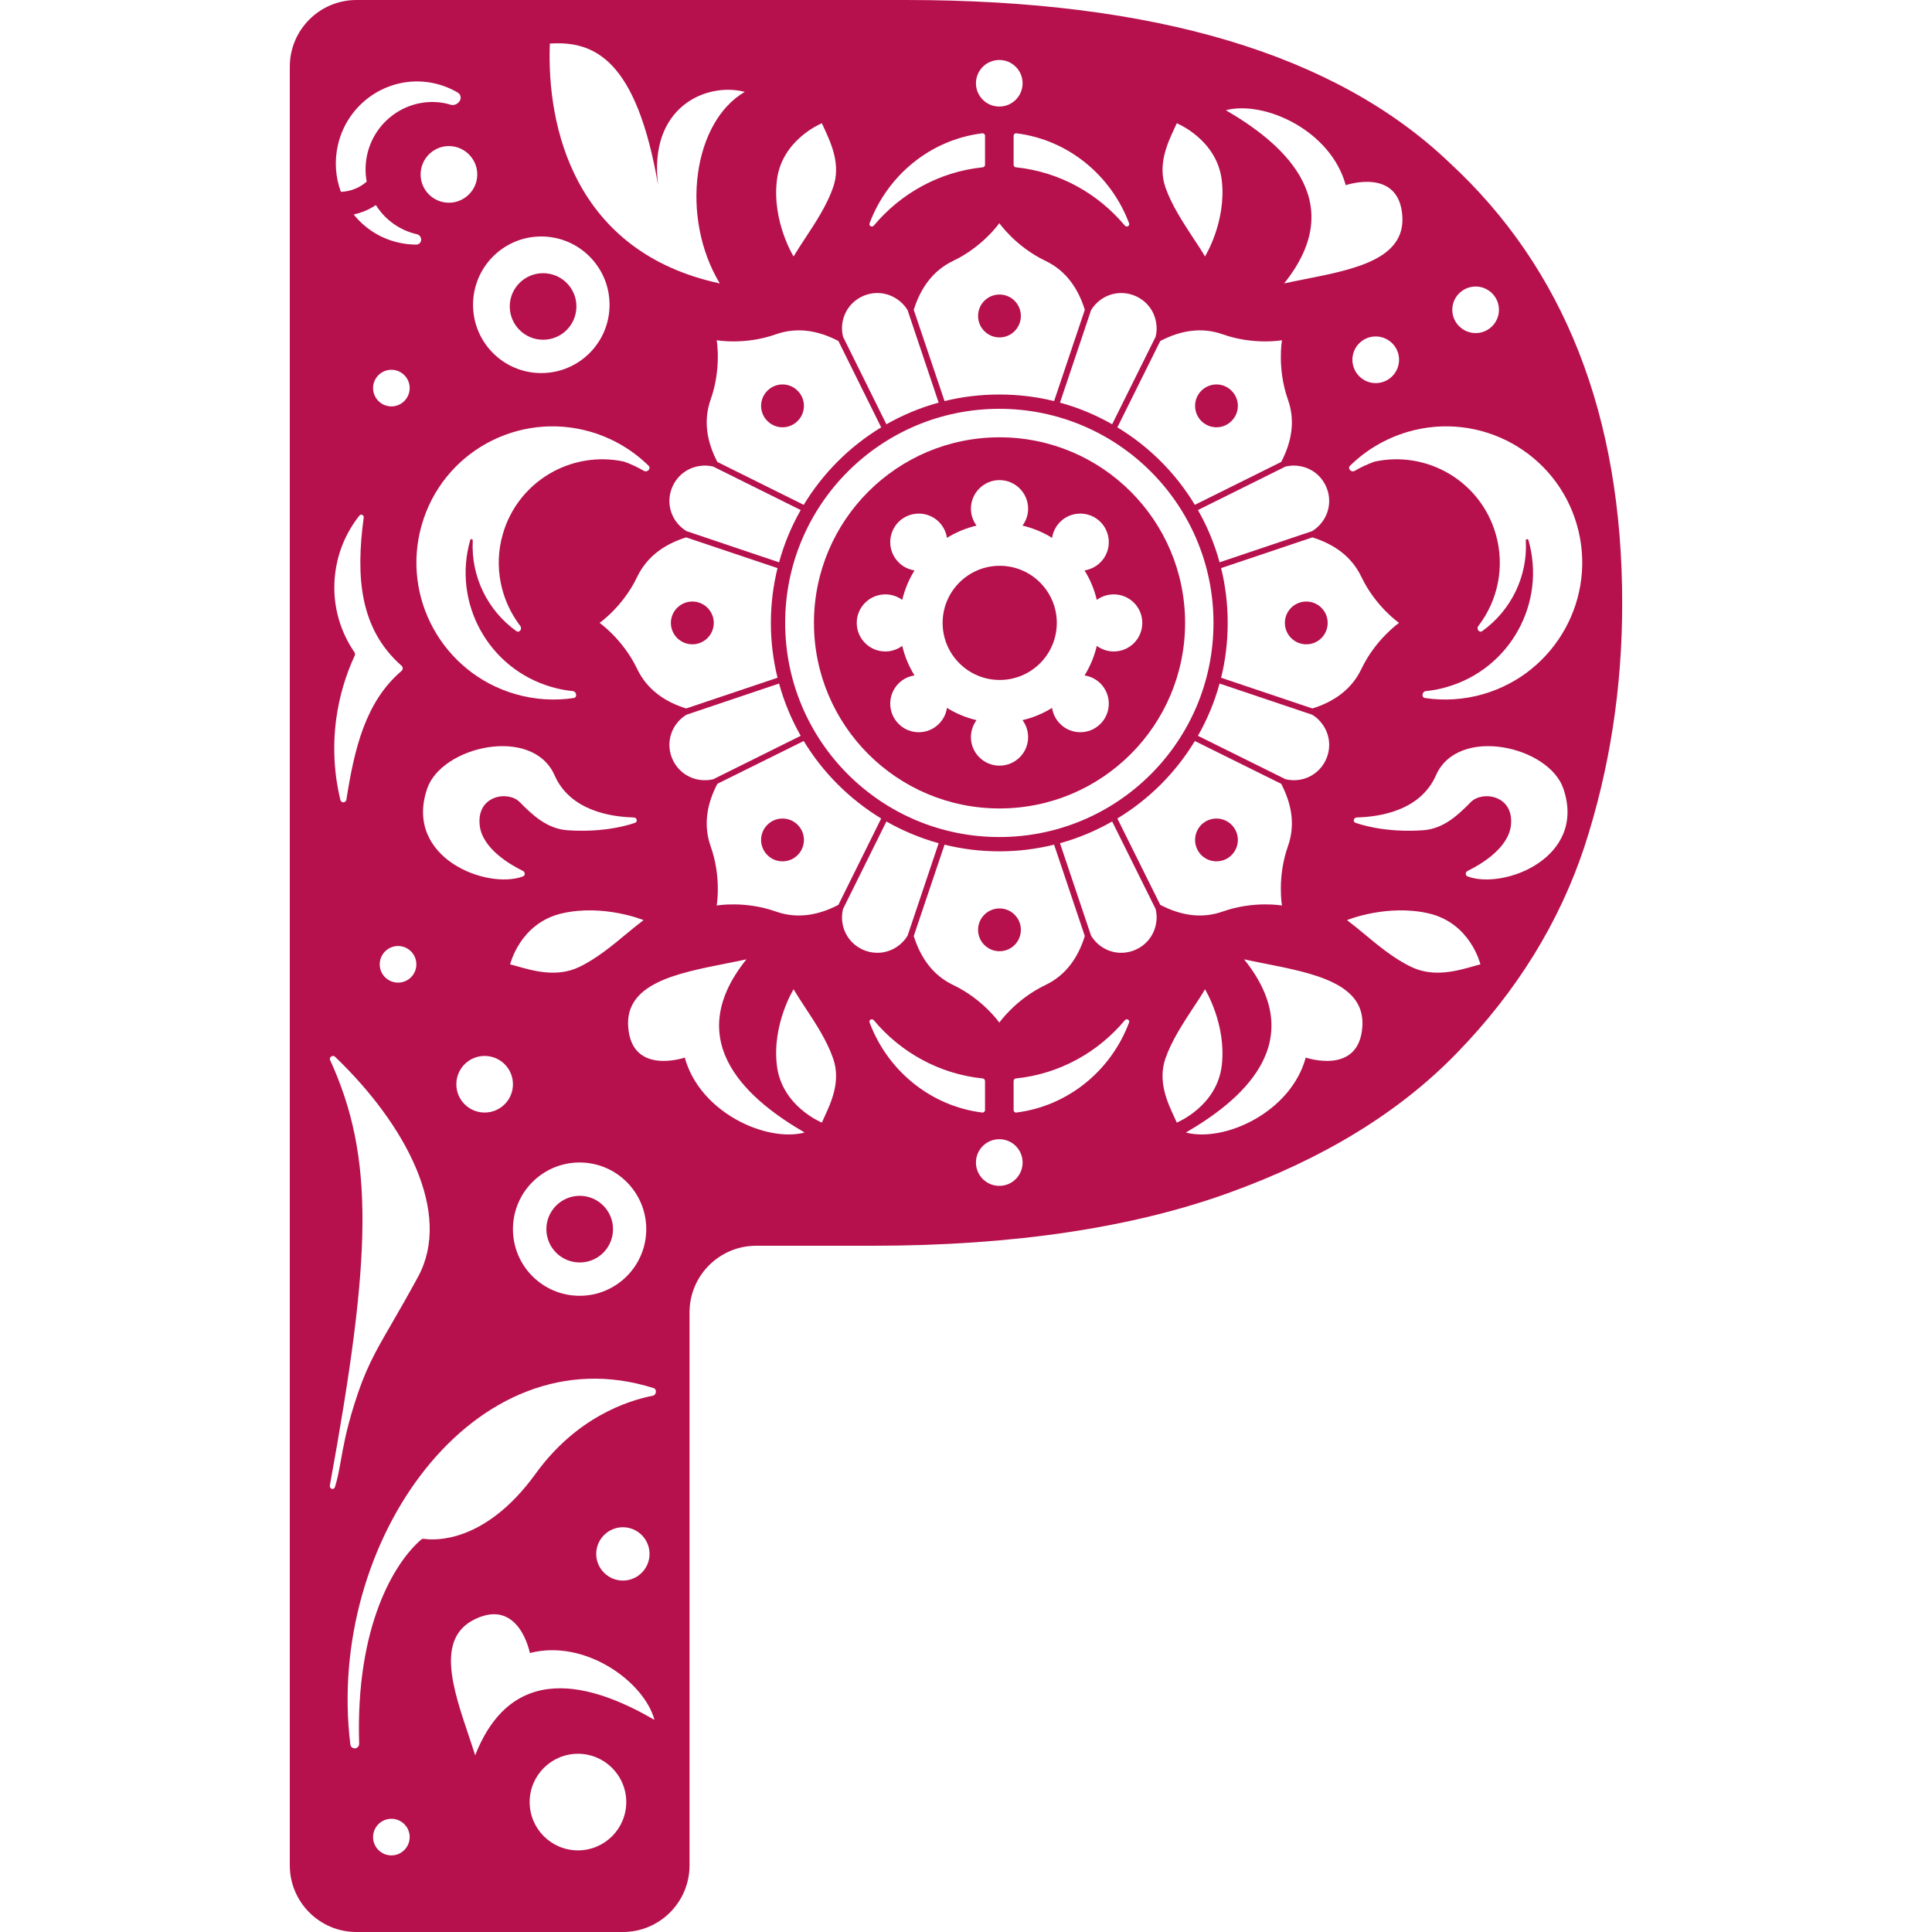 <?xml version="1.0" encoding="UTF-8"?> <svg xmlns="http://www.w3.org/2000/svg" width="20" height="20" viewBox="0 0 20 20" fill="none"><g clip-path="url(#clip0_436_53)"><g clip-path="url(#clip1_436_53)"><path d="M6.346 12.724C6.346 12.915 6.192 13.069 6.001 13.069C5.811 13.069 5.656 12.915 5.656 12.724C5.656 12.534 5.811 12.379 6.001 12.379C6.192 12.379 6.346 12.534 6.346 12.724Z" fill="#B6114D"></path><path d="M5.967 3.172C5.967 3.363 5.813 3.517 5.622 3.517C5.432 3.517 5.277 3.363 5.277 3.172C5.277 2.982 5.432 2.828 5.622 2.828C5.813 2.828 5.967 2.982 5.967 3.172Z" fill="#B6114D"></path><path d="M10.347 3.493C10.469 3.493 10.568 3.393 10.568 3.271C10.568 3.148 10.469 3.049 10.347 3.049C10.224 3.049 10.125 3.148 10.125 3.271C10.125 3.393 10.224 3.493 10.347 3.493Z" fill="#B6114D"></path><path d="M8.257 4.045C8.344 4.131 8.344 4.272 8.257 4.358C8.171 4.445 8.03 4.445 7.944 4.358C7.857 4.272 7.857 4.131 7.944 4.045C8.03 3.958 8.171 3.958 8.257 4.045Z" fill="#B6114D"></path><path d="M7.389 6.448C7.389 6.326 7.289 6.227 7.167 6.227C7.045 6.227 6.945 6.326 6.945 6.448C6.945 6.571 7.045 6.67 7.167 6.67C7.289 6.67 7.389 6.571 7.389 6.448Z" fill="#B6114D"></path><path d="M12.749 4.045C12.663 3.958 12.523 3.958 12.436 4.045C12.35 4.131 12.35 4.272 12.436 4.358C12.523 4.445 12.663 4.445 12.749 4.358C12.836 4.272 12.836 4.131 12.749 4.045Z" fill="#B6114D"></path><path d="M13.744 6.448C13.744 6.326 13.645 6.227 13.523 6.227C13.4 6.227 13.301 6.326 13.301 6.448C13.301 6.571 13.4 6.67 13.523 6.67C13.645 6.67 13.744 6.571 13.744 6.448Z" fill="#B6114D"></path><path d="M12.749 8.852C12.836 8.765 12.836 8.625 12.749 8.538C12.663 8.452 12.523 8.452 12.436 8.538C12.35 8.625 12.35 8.765 12.436 8.852C12.523 8.938 12.663 8.938 12.749 8.852Z" fill="#B6114D"></path><path d="M10.347 9.847C10.469 9.847 10.568 9.748 10.568 9.626C10.568 9.503 10.469 9.404 10.347 9.404C10.224 9.404 10.125 9.503 10.125 9.626C10.125 9.748 10.224 9.847 10.347 9.847Z" fill="#B6114D"></path><path d="M7.944 8.538C8.03 8.452 8.171 8.452 8.257 8.538C8.344 8.625 8.344 8.765 8.257 8.852C8.171 8.938 8.03 8.938 7.944 8.852C7.857 8.765 7.857 8.625 7.944 8.538Z" fill="#B6114D"></path><path d="M10.94 6.448C10.94 6.775 10.675 7.039 10.349 7.039C10.023 7.039 9.758 6.775 9.758 6.448C9.758 6.122 10.023 5.857 10.349 5.857C10.675 5.857 10.94 6.122 10.94 6.448Z" fill="#B6114D"></path><path fill-rule="evenodd" clip-rule="evenodd" d="M12.268 6.448C12.268 5.387 11.408 4.527 10.347 4.527C9.286 4.527 8.426 5.387 8.426 6.448C8.426 7.509 9.286 8.369 10.347 8.369C11.408 8.369 12.268 7.509 12.268 6.448ZM10.643 5.266C10.643 5.332 10.621 5.392 10.585 5.441C10.695 5.467 10.798 5.51 10.891 5.568C10.9 5.508 10.928 5.45 10.974 5.403C11.089 5.288 11.277 5.288 11.392 5.403C11.507 5.519 11.507 5.706 11.392 5.821C11.345 5.868 11.287 5.895 11.227 5.905C11.285 5.998 11.328 6.101 11.354 6.21C11.403 6.174 11.464 6.153 11.529 6.153C11.693 6.153 11.825 6.285 11.825 6.448C11.825 6.612 11.693 6.744 11.529 6.744C11.464 6.744 11.403 6.722 11.354 6.686C11.328 6.796 11.285 6.899 11.227 6.992C11.287 7.001 11.345 7.029 11.392 7.075C11.507 7.191 11.507 7.378 11.392 7.493C11.277 7.609 11.089 7.609 10.974 7.493C10.928 7.447 10.9 7.389 10.891 7.328C10.798 7.386 10.695 7.429 10.585 7.455C10.621 7.504 10.643 7.565 10.643 7.631C10.643 7.794 10.51 7.926 10.347 7.926C10.184 7.926 10.051 7.794 10.051 7.631C10.051 7.565 10.073 7.504 10.109 7.455C9.999 7.429 9.896 7.386 9.803 7.328C9.794 7.389 9.766 7.447 9.72 7.493C9.605 7.609 9.417 7.609 9.302 7.493C9.187 7.378 9.187 7.191 9.302 7.075C9.348 7.029 9.406 7.001 9.467 6.992C9.409 6.899 9.366 6.796 9.34 6.686C9.291 6.722 9.23 6.744 9.165 6.744C9.002 6.744 8.869 6.612 8.869 6.448C8.869 6.285 9.002 6.153 9.165 6.153C9.23 6.153 9.291 6.174 9.34 6.21C9.366 6.101 9.409 5.998 9.467 5.905C9.406 5.895 9.348 5.868 9.302 5.821C9.187 5.706 9.187 5.519 9.302 5.403C9.417 5.288 9.605 5.288 9.72 5.403C9.766 5.45 9.794 5.508 9.803 5.568C9.896 5.51 9.999 5.467 10.109 5.441C10.073 5.392 10.051 5.332 10.051 5.266C10.051 5.103 10.184 4.97 10.347 4.97C10.51 4.97 10.643 5.103 10.643 5.266Z" fill="#B6114D"></path><path fill-rule="evenodd" clip-rule="evenodd" d="M15.002 1.681C13.827 0.56 11.953 0 9.379 0H3.69C3.309 0 3 0.309 3 0.69V19.31C3 19.691 3.309 20 3.69 20H6.448C6.829 20 7.138 19.691 7.138 19.31V13.586C7.138 13.205 7.447 12.896 7.828 12.896H9.034C10.489 12.896 11.72 12.708 12.708 12.353C13.697 11.998 14.49 11.513 15.086 10.896C15.702 10.261 16.14 9.552 16.401 8.768C16.663 7.965 16.793 7.124 16.793 6.246C16.793 4.304 16.196 2.782 15.002 1.681ZM4.329 13.215C4.685 12.554 4.2 11.641 3.469 10.94C3.448 10.92 3.414 10.936 3.414 10.966C3.882 11.986 3.848 13.001 3.414 15.381C3.414 15.418 3.457 15.427 3.468 15.392C3.495 15.306 3.509 15.224 3.527 15.127C3.552 14.986 3.582 14.813 3.663 14.552C3.779 14.176 3.88 14.003 4.054 13.703C4.129 13.573 4.218 13.419 4.329 13.215ZM6.724 16.086C6.724 16.238 6.601 16.362 6.448 16.362C6.296 16.362 6.172 16.238 6.172 16.086C6.172 15.934 6.296 15.81 6.448 15.81C6.601 15.81 6.724 15.934 6.724 16.086ZM5.983 19.155C6.259 19.155 6.483 18.931 6.483 18.655C6.483 18.379 6.259 18.155 5.983 18.155C5.707 18.155 5.483 18.379 5.483 18.655C5.483 18.931 5.707 19.155 5.983 19.155ZM4.361 15.937C4.089 16.169 3.679 16.826 3.718 18.052C3.718 18.077 3.698 18.099 3.672 18.099C3.649 18.099 3.63 18.082 3.627 18.06C3.367 15.959 4.916 13.78 6.767 14.37C6.802 14.381 6.795 14.441 6.759 14.448C6.495 14.5 5.967 14.673 5.546 15.254C5.018 15.985 4.489 15.945 4.39 15.93C4.38 15.928 4.369 15.931 4.361 15.937ZM6.69 12.724C6.69 13.105 6.381 13.414 6 13.414C5.619 13.414 5.31 13.105 5.31 12.724C5.31 12.343 5.619 12.034 6 12.034C6.381 12.034 6.69 12.343 6.69 12.724ZM5.31 11.224C5.31 11.386 5.179 11.517 5.017 11.517C4.855 11.517 4.724 11.386 4.724 11.224C4.724 11.062 4.855 10.931 5.017 10.931C5.179 10.931 5.31 11.062 5.31 11.224ZM13.517 10.948C13.362 11.517 12.672 11.828 12.276 11.724C12.81 11.414 13.586 10.81 12.879 9.931C12.948 9.946 13.018 9.96 13.089 9.974C13.601 10.075 14.134 10.181 14.103 10.628C14.069 11.138 13.517 10.948 13.517 10.948ZM8.042 11.027C7.992 10.602 8.215 10.241 8.215 10.241C8.25 10.3 8.292 10.364 8.336 10.431C8.443 10.593 8.562 10.775 8.625 10.959C8.706 11.193 8.605 11.41 8.531 11.57C8.523 11.588 8.515 11.605 8.508 11.621C8.508 11.621 8.091 11.453 8.042 11.027ZM12.474 10.241C12.474 10.241 12.697 10.602 12.648 11.027C12.599 11.453 12.182 11.621 12.182 11.621C12.175 11.605 12.167 11.588 12.159 11.57C12.084 11.41 11.984 11.193 12.064 10.959C12.127 10.775 12.247 10.593 12.353 10.431C12.398 10.364 12.44 10.3 12.474 10.241ZM10.586 12.034C10.586 11.901 10.478 11.793 10.345 11.793C10.211 11.793 10.103 11.901 10.103 12.034C10.103 12.168 10.211 12.276 10.345 12.276C10.478 12.276 10.586 12.168 10.586 12.034ZM10.168 11.517C10.183 11.519 10.197 11.507 10.197 11.491V11.191C10.197 11.177 10.186 11.165 10.173 11.164C9.723 11.118 9.324 10.894 9.046 10.562C9.027 10.539 8.992 10.558 9.002 10.585C9.188 11.083 9.633 11.45 10.168 11.517ZM10.517 11.164C10.503 11.165 10.493 11.177 10.493 11.191V11.491C10.493 11.507 10.506 11.519 10.521 11.517C11.057 11.45 11.501 11.083 11.688 10.585C11.698 10.558 11.663 10.539 11.644 10.562C11.366 10.894 10.967 11.118 10.517 11.164ZM8.33 11.724C7.934 11.828 7.244 11.517 7.089 10.948C7.089 10.948 6.537 11.138 6.503 10.628C6.472 10.181 7.005 10.075 7.517 9.974C7.588 9.96 7.658 9.946 7.727 9.931C7.02 10.81 7.796 11.414 8.33 11.724ZM6.662 9.525C6.662 9.525 6.247 9.355 5.814 9.456C5.381 9.558 5.281 9.983 5.281 9.983C5.299 9.987 5.317 9.993 5.337 9.998C5.517 10.05 5.76 10.12 5.99 10.013C6.169 9.929 6.337 9.79 6.486 9.666L6.486 9.666L6.486 9.666L6.486 9.666C6.548 9.615 6.607 9.566 6.662 9.525ZM4.966 8.544C4.992 8.784 5.283 8.952 5.412 9.015C5.438 9.027 5.44 9.063 5.413 9.073C5.041 9.212 4.178 8.88 4.422 8.164C4.572 7.723 5.514 7.509 5.741 8.026C5.903 8.394 6.326 8.456 6.558 8.462C6.595 8.463 6.606 8.507 6.571 8.519C6.435 8.564 6.203 8.616 5.879 8.595C5.659 8.582 5.503 8.427 5.383 8.306L5.379 8.302C5.259 8.182 4.931 8.233 4.966 8.544ZM13.944 9.525C13.944 9.525 14.359 9.355 14.792 9.456C15.225 9.558 15.325 9.983 15.325 9.983C15.307 9.987 15.289 9.993 15.269 9.998C15.089 10.05 14.846 10.12 14.617 10.013C14.437 9.929 14.269 9.79 14.12 9.666L14.12 9.666L14.12 9.666C14.058 9.615 13.999 9.566 13.944 9.525ZM15.641 8.544C15.614 8.784 15.323 8.952 15.194 9.015C15.168 9.027 15.166 9.063 15.193 9.073C15.566 9.212 16.428 8.88 16.184 8.164C16.034 7.723 15.092 7.509 14.865 8.026C14.703 8.394 14.28 8.456 14.048 8.462C14.011 8.463 14 8.507 14.035 8.519C14.171 8.564 14.403 8.616 14.727 8.595C14.948 8.582 15.103 8.427 15.223 8.306L15.227 8.302C15.348 8.182 15.675 8.233 15.641 8.544ZM4.121 10.172C4.225 10.172 4.31 10.088 4.31 9.983C4.31 9.878 4.225 9.793 4.121 9.793C4.016 9.793 3.931 9.878 3.931 9.983C3.931 10.088 4.016 10.172 4.121 10.172ZM4.241 4.017C4.241 4.122 4.156 4.207 4.052 4.207C3.947 4.207 3.862 4.122 3.862 4.017C3.862 3.913 3.947 3.828 4.052 3.828C4.156 3.828 4.241 3.913 4.241 4.017ZM7.451 2.934C5.945 2.609 5.658 1.313 5.692 0.451C6.16 0.42 6.589 0.624 6.813 1.917C6.71 1.106 7.313 0.848 7.71 0.951C7.175 1.262 7.037 2.244 7.451 2.934ZM12.69 1.141C13.086 1.037 13.776 1.348 13.931 1.917C13.931 1.917 14.483 1.727 14.517 2.237C14.547 2.685 14.014 2.79 13.503 2.891C13.432 2.905 13.362 2.919 13.293 2.934C14 2.055 13.224 1.451 12.69 1.141ZM3.765 5.358C3.769 5.332 3.737 5.317 3.721 5.337C3.591 5.5 3.502 5.698 3.472 5.92C3.43 6.224 3.508 6.517 3.669 6.752C3.676 6.763 3.677 6.776 3.672 6.787C3.578 6.989 3.513 7.208 3.481 7.439C3.442 7.729 3.459 8.013 3.523 8.28C3.532 8.316 3.58 8.313 3.586 8.277C3.668 7.753 3.782 7.265 4.156 6.946C4.173 6.932 4.173 6.906 4.156 6.891C3.726 6.513 3.681 5.978 3.765 5.358ZM4.825 2.038C4.697 2.137 4.513 2.112 4.414 1.983C4.316 1.855 4.341 1.671 4.47 1.572C4.598 1.474 4.782 1.499 4.88 1.628C4.979 1.756 4.954 1.94 4.825 2.038ZM6.31 3.155C6.31 3.546 5.994 3.862 5.603 3.862C5.213 3.862 4.897 3.546 4.897 3.155C4.897 2.765 5.213 2.448 5.603 2.448C5.994 2.448 6.31 2.765 6.31 3.155ZM3.891 2.123C3.984 2.271 4.133 2.383 4.316 2.425C4.346 2.432 4.359 2.458 4.36 2.48C4.36 2.491 4.357 2.504 4.348 2.514C4.338 2.526 4.324 2.532 4.309 2.532C4.248 2.532 4.186 2.525 4.125 2.511C3.935 2.468 3.775 2.362 3.661 2.22C3.697 2.213 3.732 2.202 3.766 2.189C3.81 2.171 3.852 2.149 3.891 2.123ZM3.796 1.88C3.779 1.789 3.78 1.693 3.802 1.596C3.888 1.223 4.257 0.989 4.626 1.073C4.639 1.076 4.652 1.08 4.665 1.084C4.702 1.095 4.737 1.075 4.754 1.052C4.763 1.041 4.77 1.024 4.769 1.006C4.768 0.986 4.756 0.969 4.738 0.958C4.667 0.916 4.587 0.884 4.502 0.864C4.051 0.761 3.602 1.047 3.498 1.501C3.46 1.669 3.473 1.836 3.529 1.986C3.578 1.984 3.626 1.974 3.672 1.956C3.717 1.938 3.76 1.912 3.796 1.88ZM8.215 2.655C8.215 2.655 7.992 2.295 8.042 1.869C8.091 1.444 8.508 1.276 8.508 1.276C8.515 1.292 8.523 1.309 8.531 1.326C8.605 1.487 8.706 1.703 8.625 1.938C8.562 2.121 8.443 2.303 8.336 2.465C8.292 2.532 8.25 2.596 8.215 2.655ZM12.648 1.869C12.697 2.295 12.474 2.655 12.474 2.655C12.44 2.596 12.398 2.532 12.353 2.465L12.353 2.465C12.247 2.303 12.127 2.121 12.064 1.938C11.984 1.703 12.084 1.487 12.159 1.326C12.167 1.309 12.175 1.292 12.182 1.276C12.182 1.276 12.599 1.444 12.648 1.869ZM10.345 1.103C10.478 1.103 10.586 0.995 10.586 0.862C10.586 0.729 10.478 0.621 10.345 0.621C10.211 0.621 10.103 0.729 10.103 0.862C10.103 0.995 10.211 1.103 10.345 1.103ZM10.197 1.405C10.197 1.39 10.183 1.378 10.168 1.38C9.633 1.446 9.188 1.814 9.002 2.311C8.992 2.339 9.027 2.357 9.046 2.335C9.324 2.003 9.723 1.778 10.173 1.732C10.186 1.731 10.197 1.72 10.197 1.706V1.405ZM10.493 1.706C10.493 1.72 10.503 1.731 10.517 1.732C10.967 1.778 11.366 2.003 11.644 2.335C11.663 2.357 11.698 2.339 11.688 2.311C11.501 1.814 11.057 1.446 10.521 1.38C10.506 1.378 10.493 1.39 10.493 1.405V1.706ZM15.356 7.185C16.106 6.967 16.54 6.182 16.324 5.433C16.108 4.683 15.325 4.252 14.575 4.47C14.341 4.539 14.137 4.662 13.975 4.822C13.946 4.851 13.99 4.895 14.024 4.874C14.088 4.837 14.156 4.805 14.228 4.779C14.775 4.66 15.327 4.983 15.484 5.529C15.582 5.869 15.504 6.219 15.304 6.48C15.28 6.511 15.313 6.555 15.344 6.533C15.642 6.32 15.816 5.966 15.795 5.596C15.794 5.58 15.817 5.575 15.822 5.59C16.009 6.241 15.633 6.922 14.981 7.111C14.908 7.133 14.834 7.147 14.761 7.154C14.721 7.158 14.711 7.22 14.751 7.226C14.947 7.255 15.153 7.244 15.356 7.185ZM4.366 5.433C4.15 6.182 4.583 6.967 5.334 7.185C5.537 7.244 5.743 7.255 5.939 7.226C5.979 7.22 5.969 7.158 5.929 7.154C5.856 7.147 5.782 7.133 5.708 7.111C5.057 6.922 4.681 6.241 4.868 5.59C4.872 5.575 4.895 5.58 4.894 5.596C4.874 5.966 5.047 6.32 5.345 6.533C5.377 6.555 5.409 6.511 5.386 6.48C5.186 6.219 5.107 5.869 5.205 5.529C5.362 4.983 5.915 4.66 6.462 4.779C6.534 4.805 6.601 4.837 6.665 4.874C6.7 4.895 6.743 4.851 6.715 4.822C6.552 4.662 6.349 4.539 6.115 4.47C5.364 4.252 4.581 4.683 4.366 5.433ZM9.459 3.207L9.778 4.152C9.959 4.107 10.149 4.084 10.345 4.084C10.54 4.084 10.73 4.107 10.912 4.152L11.23 3.207C11.161 2.986 11.036 2.802 10.822 2.7C10.514 2.553 10.345 2.31 10.345 2.31C10.345 2.31 10.176 2.553 9.868 2.7C9.654 2.802 9.529 2.986 9.459 3.207ZM9.176 4.392L8.727 3.486C8.715 3.438 8.713 3.388 8.721 3.339C8.766 3.072 9.074 2.945 9.294 3.102C9.335 3.131 9.369 3.167 9.395 3.21L9.717 4.168C9.526 4.22 9.345 4.296 9.176 4.392ZM7.426 4.782L8.32 5.226C8.519 4.898 8.795 4.622 9.122 4.424L8.679 3.53C8.474 3.423 8.255 3.382 8.031 3.461C7.71 3.575 7.419 3.522 7.419 3.522C7.419 3.522 7.471 3.813 7.357 4.135C7.278 4.358 7.319 4.577 7.426 4.782ZM6.998 5.398C7.027 5.438 7.064 5.472 7.106 5.498L8.065 5.821C8.117 5.63 8.193 5.448 8.289 5.28L7.383 4.83C7.335 4.818 7.285 4.816 7.236 4.825C6.969 4.869 6.841 5.178 6.998 5.398ZM8.049 7.016L7.103 7.334C6.882 7.265 6.699 7.139 6.596 6.925C6.449 6.617 6.207 6.448 6.207 6.448C6.207 6.448 6.449 6.28 6.596 5.972C6.699 5.758 6.882 5.632 7.103 5.563L8.049 5.881C8.004 6.063 7.98 6.253 7.98 6.448C7.98 6.644 8.004 6.834 8.049 7.016ZM10.973 4.168L11.295 3.21C11.321 3.167 11.355 3.131 11.395 3.102C11.615 2.945 11.924 3.072 11.968 3.339C11.977 3.388 11.975 3.438 11.963 3.486L11.513 4.392C11.345 4.296 11.164 4.22 10.973 4.168ZM12.011 3.53L11.567 4.424C11.895 4.622 12.171 4.898 12.369 5.226L13.263 4.782C13.37 4.577 13.412 4.358 13.332 4.135C13.219 3.813 13.271 3.522 13.271 3.522C13.271 3.522 12.98 3.575 12.658 3.461C12.435 3.382 12.216 3.423 12.011 3.53ZM12.401 5.28L13.307 4.83C13.355 4.818 13.405 4.816 13.454 4.825C13.721 4.869 13.848 5.178 13.691 5.398C13.662 5.438 13.626 5.472 13.584 5.498L12.625 5.821C12.573 5.63 12.497 5.448 12.401 5.28ZM13.586 5.563L12.641 5.881C12.686 6.063 12.709 6.253 12.709 6.448C12.709 6.644 12.686 6.834 12.641 7.016L13.586 7.334C13.807 7.265 13.991 7.139 14.093 6.925C14.24 6.617 14.483 6.448 14.483 6.448C14.483 6.448 14.24 6.28 14.093 5.972C13.991 5.758 13.807 5.632 13.586 5.563ZM12.625 7.076L13.584 7.399C13.626 7.424 13.662 7.458 13.691 7.499C13.848 7.719 13.721 8.027 13.454 8.072C13.405 8.08 13.355 8.078 13.307 8.066L12.401 7.617C12.497 7.448 12.573 7.267 12.625 7.076ZM13.263 8.114L12.369 7.671C12.171 7.999 11.895 8.274 11.567 8.473L12.011 9.367C12.216 9.474 12.435 9.515 12.658 9.436C12.98 9.322 13.271 9.374 13.271 9.374C13.271 9.374 13.219 9.083 13.332 8.762C13.412 8.538 13.37 8.32 13.263 8.114ZM11.513 8.504L11.963 9.41C11.975 9.458 11.977 9.508 11.968 9.557C11.924 9.824 11.615 9.952 11.395 9.795C11.355 9.766 11.321 9.729 11.295 9.687L10.973 8.729C11.164 8.676 11.345 8.6 11.513 8.504ZM11.23 9.69L10.912 8.744C10.73 8.789 10.54 8.813 10.345 8.813C10.149 8.813 9.959 8.789 9.778 8.744L9.459 9.69C9.529 9.911 9.654 10.095 9.868 10.197C10.176 10.344 10.345 10.586 10.345 10.586C10.345 10.586 10.514 10.344 10.822 10.197C11.036 10.095 11.161 9.911 11.23 9.69ZM9.717 8.729L9.395 9.687C9.369 9.729 9.335 9.766 9.294 9.795C9.074 9.952 8.766 9.824 8.721 9.557C8.713 9.508 8.715 9.458 8.727 9.41L9.176 8.504C9.345 8.6 9.526 8.676 9.717 8.729ZM8.679 9.367L9.122 8.473C8.795 8.274 8.519 7.999 8.32 7.671L7.426 8.114C7.319 8.32 7.278 8.538 7.357 8.762C7.471 9.083 7.419 9.374 7.419 9.374C7.419 9.374 7.71 9.322 8.031 9.436C8.255 9.515 8.474 9.474 8.679 9.367ZM7.236 8.072C7.285 8.08 7.335 8.078 7.383 8.067L8.289 7.617C8.193 7.448 8.117 7.267 8.065 7.076L7.106 7.399C7.064 7.424 7.027 7.458 6.998 7.499C6.841 7.719 6.969 8.027 7.236 8.072ZM12.562 6.448C12.562 5.224 11.569 4.232 10.345 4.232C9.121 4.232 8.128 5.224 8.128 6.448C8.128 7.673 9.121 8.665 10.345 8.665C11.569 8.665 12.562 7.673 12.562 6.448ZM14.483 3.724C14.483 3.857 14.375 3.966 14.241 3.966C14.108 3.966 14 3.857 14 3.724C14 3.591 14.108 3.483 14.241 3.483C14.375 3.483 14.483 3.591 14.483 3.724ZM15.276 3.448C15.409 3.448 15.517 3.34 15.517 3.207C15.517 3.074 15.409 2.966 15.276 2.966C15.143 2.966 15.034 3.074 15.034 3.207C15.034 3.34 15.143 3.448 15.276 3.448ZM6.775 17.804C6.668 17.408 6.056 16.964 5.485 17.112C5.485 17.112 5.376 16.539 4.916 16.762C4.512 16.958 4.686 17.473 4.852 17.967C4.875 18.036 4.898 18.104 4.919 18.171C5.331 17.12 6.24 17.494 6.775 17.804ZM4.052 19.207C4.156 19.207 4.241 19.122 4.241 19.017C4.241 18.913 4.156 18.828 4.052 18.828C3.947 18.828 3.862 18.913 3.862 19.017C3.862 19.122 3.947 19.207 4.052 19.207Z" fill="#B6114D"></path></g></g><defs><clipPath id="clip0_436_53"><rect width="20" height="20" fill="white"></rect></clipPath><clipPath id="clip1_436_53"><rect width="74.69" height="20" fill="white"></rect></clipPath></defs></svg> 